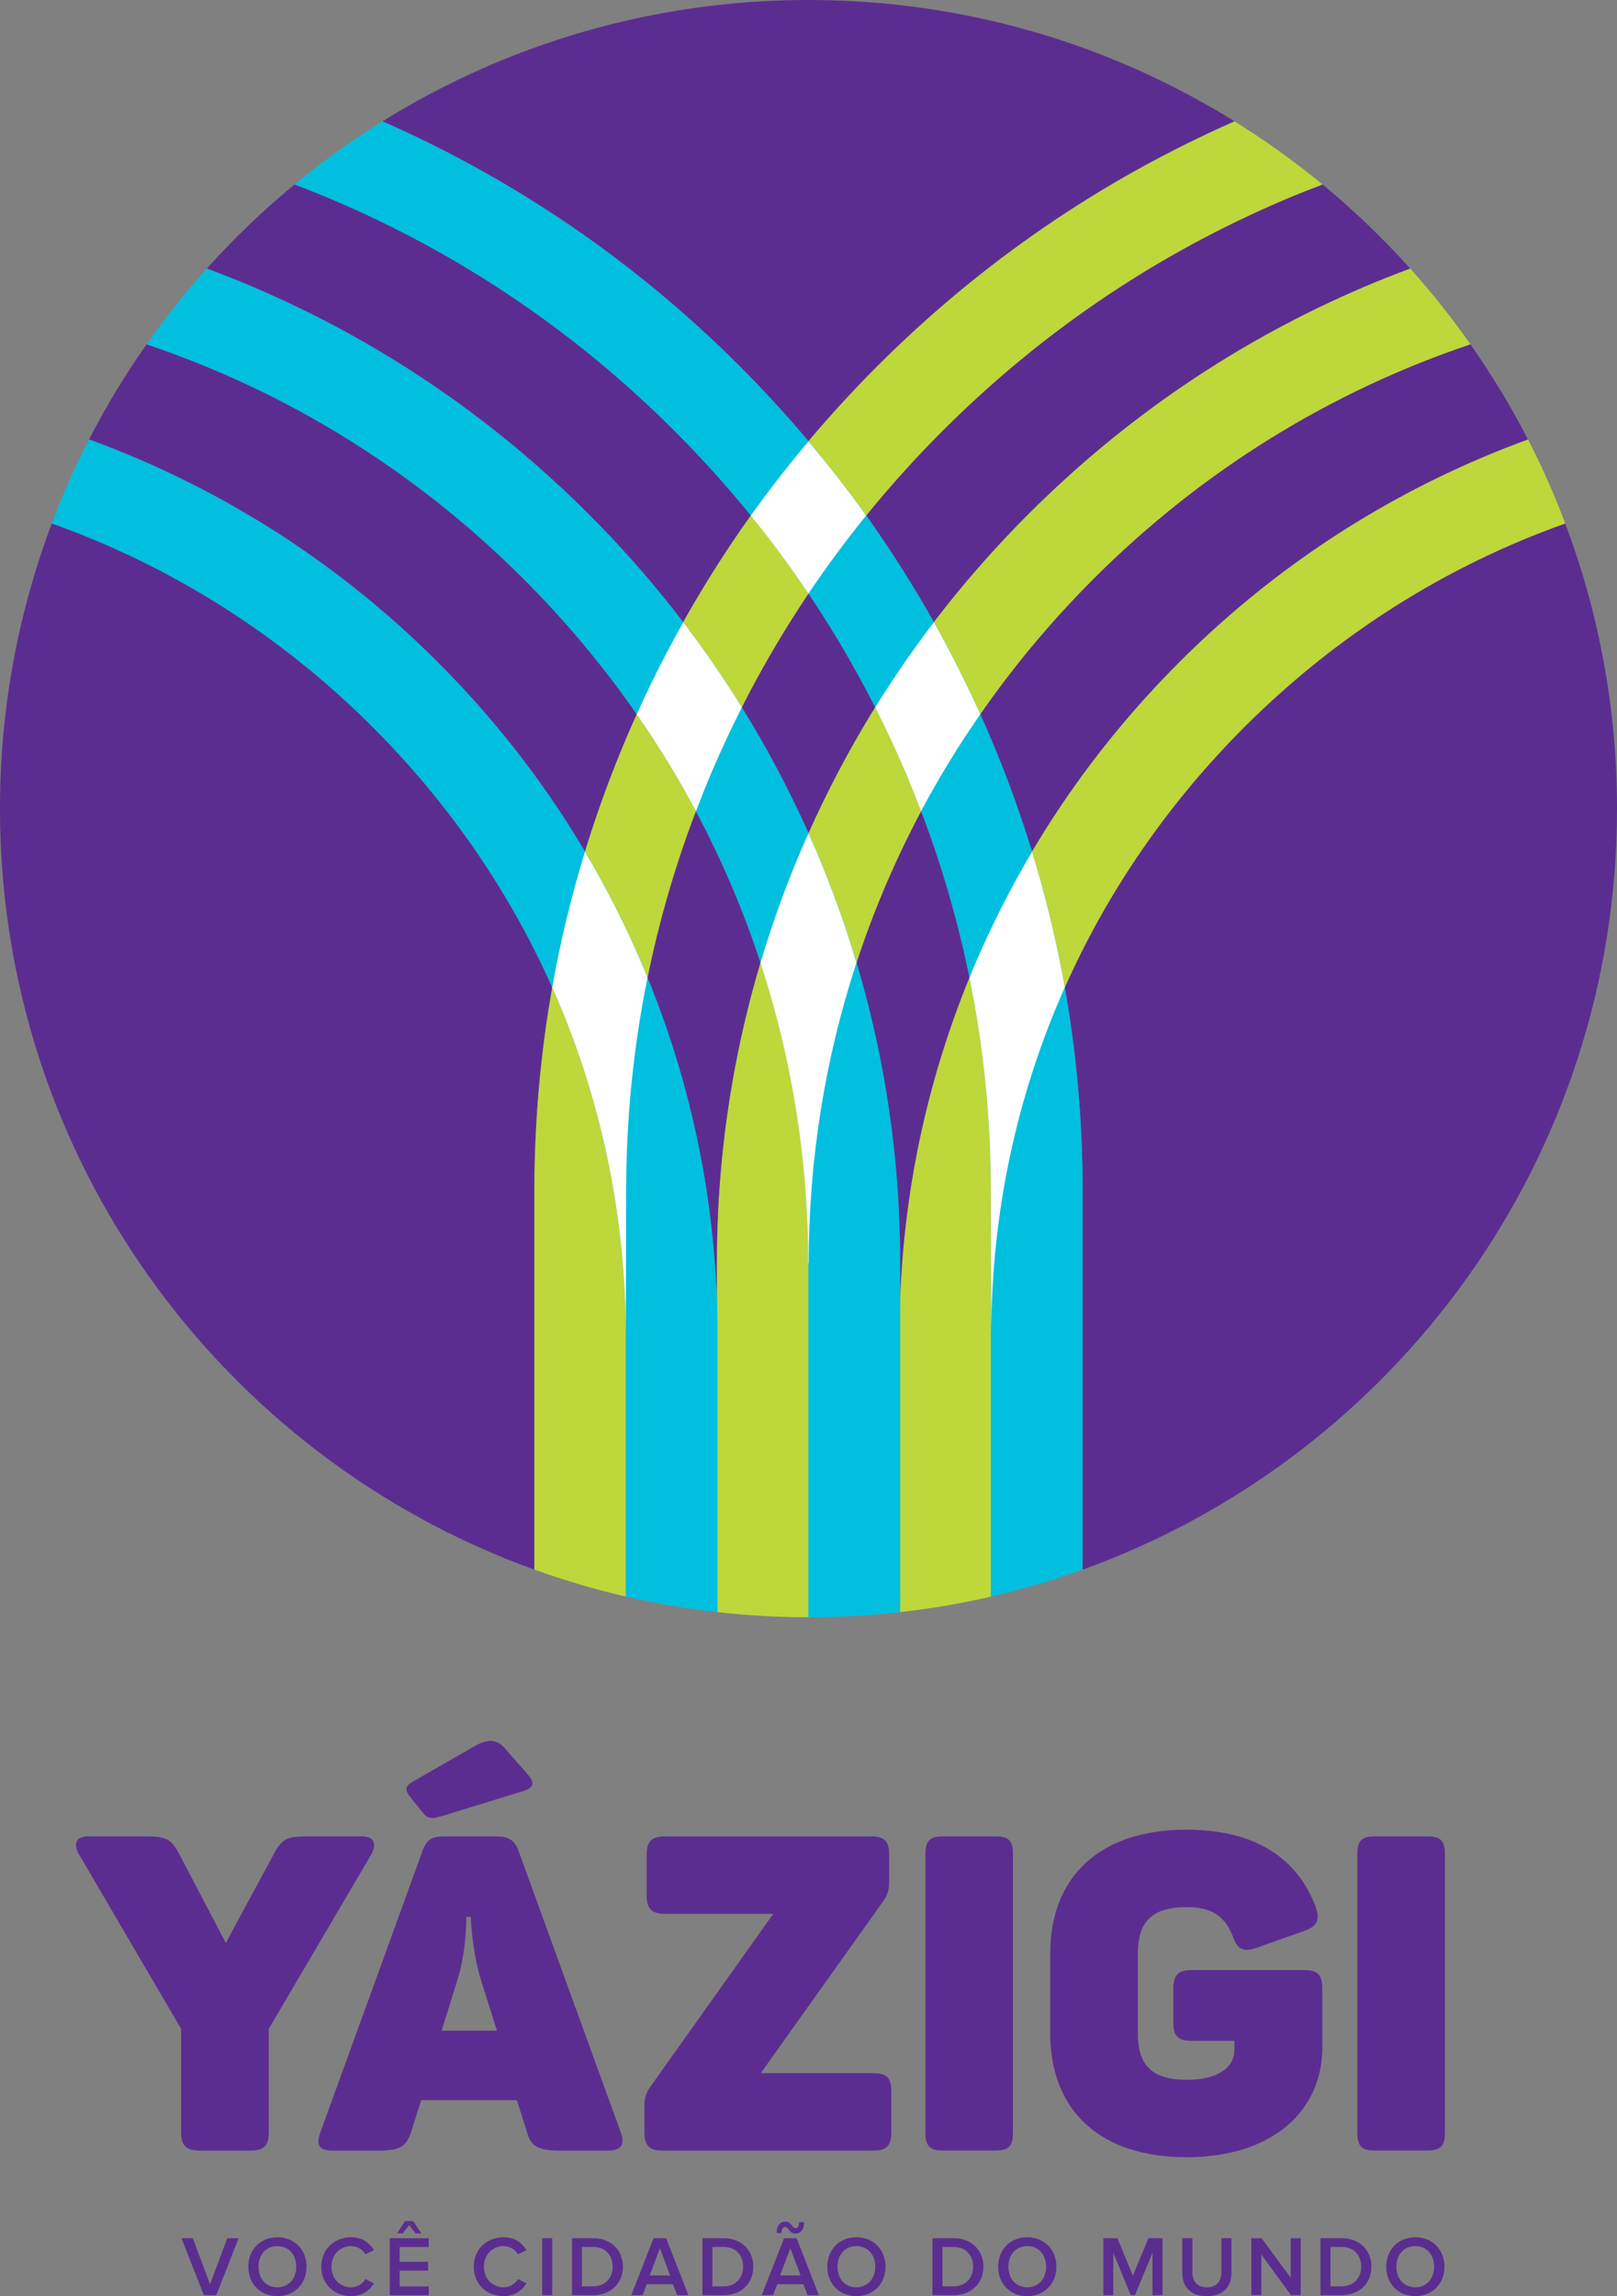 <?xml version="1.0" encoding="utf-8"?>
<!-- Generator: Adobe Illustrator 16.0.0, SVG Export Plug-In . SVG Version: 6.00 Build 0)  -->
<!DOCTYPE svg PUBLIC "-//W3C//DTD SVG 1.1//EN" "http://www.w3.org/Graphics/SVG/1.1/DTD/svg11.dtd">
<svg version="1.1" id="Layer_1" xmlns="http://www.w3.org/2000/svg" xmlns:xlink="http://www.w3.org/1999/xlink" x="0px" y="0px"
	 width="72.17px" height="102.461px" viewBox="31.025 13.887 72.17 102.461" enable-background="new 31.025 13.887 72.17 102.461"
	 xml:space="preserve">
<rect x="31.025" y="13.887" width="72.17" height="102.461" fill="#808080" stroke="none"/>
<path fill="#5C2D91" d="M33.337,37.245c-1.492,3.958-2.313,8.246-2.313,12.726c0,15.634,9.941,28.943,23.85,33.955V67.048
	c0-3.077,0.268-6.116,0.798-9.103c-1.898-4.267-4.593-8.196-8.007-11.609C43.539,42.209,38.655,39.135,33.337,37.245"/>
<path fill="#5C2D91" d="M71.198,70.258v1.734c0.173-4.994,1.213-9.854,3.1-14.478c-0.514-2.526-1.236-5.006-2.162-7.432
	c-1.154,2.171-2.119,4.433-2.884,6.765C70.542,61.184,71.198,65.674,71.198,70.258"/>
<path fill="#5C2D91" d="M63.022,71.992v-1.734c0-4.583,0.655-9.074,1.947-13.409c-0.764-2.332-1.729-4.593-2.884-6.764
	c-0.925,2.425-1.647,4.906-2.162,7.431C61.812,62.139,62.852,66.998,63.022,71.992"/>
<path fill="#5C2D91" d="M40.256,25.871c0.669,0.249,1.334,0.512,1.994,0.792c5.63,2.392,10.691,5.812,15.046,10.166
	c1.522,1.521,2.931,3.135,4.222,4.824c0.92-1.641,1.925-3.229,3.02-4.762c-1.063-1.31-2.196-2.571-3.402-3.775
	c-4.423-4.425-9.563-7.897-15.28-10.326c-0.559-0.236-1.119-0.459-1.683-0.673C42.773,23.269,41.465,24.525,40.256,25.871"/>
<path fill="#5C2D91" d="M69.686,36.894c1.093,1.532,2.1,3.121,3.02,4.762c1.291-1.689,2.695-3.303,4.221-4.825
	c4.354-4.354,9.415-7.773,15.046-10.165c0.66-0.281,1.325-0.543,1.994-0.792c-1.209-1.349-2.519-2.604-3.914-3.755
	c-0.563,0.215-1.125,0.437-1.682,0.674c-5.719,2.429-10.858,5.901-15.281,10.326C71.881,34.322,70.748,35.583,69.686,36.894"/>
<path fill="#5C2D91" d="M74.775,45.761c0.154,0.343,0.31,0.687,0.454,1.034c0.711,1.675,1.329,3.376,1.857,5.099
	c1.814-3.065,4.014-5.896,6.571-8.456c3.908-3.91,8.458-6.981,13.516-9.132c0.678-0.288,1.361-0.556,2.049-0.808
	c-0.76-1.479-1.62-2.896-2.569-4.247c-6.259,2.101-12.007,5.646-16.832,10.475C77.94,41.605,76.258,43.626,74.775,45.761"/>
<path fill="#5C2D91" d="M67.11,51.073c0.869-1.944,1.862-3.819,2.979-5.619c-0.891-1.758-1.882-3.451-2.979-5.08
	c-1.096,1.629-2.088,3.322-2.978,5.08C65.247,47.252,66.241,49.127,67.11,51.073"/>
<path fill="#5C2D91" d="M64.03,30.219c1.08,1.08,2.105,2.202,3.08,3.36c0.977-1.158,2-2.28,3.08-3.36
	c4.63-4.63,9.989-8.298,15.937-10.918c-5.521-3.431-12.036-5.414-19.017-5.414c-6.979,0-13.492,1.983-19.015,5.414
	C54.041,21.921,59.4,25.589,64.03,30.219"/>
<path fill="#5C2D91" d="M78.548,57.947c0.53,2.985,0.798,6.024,0.798,9.102v16.879c13.906-5.012,23.849-18.322,23.849-33.955
	c0-4.479-0.817-8.768-2.312-12.726c-5.317,1.89-10.201,4.964-14.327,9.09C83.142,49.749,80.447,53.68,78.548,57.947"/>
<path fill="#5C2D91" d="M37.566,29.251c-0.947,1.351-1.81,2.769-2.567,4.247c0.688,0.251,1.372,0.52,2.05,0.808
	c5.058,2.149,9.604,5.221,13.516,9.132c2.56,2.56,4.754,5.391,6.57,8.456c0.528-1.723,1.146-3.425,1.855-5.099
	c0.147-0.349,0.302-0.691,0.454-1.034c-1.48-2.135-3.165-4.156-5.045-6.036C49.573,34.899,43.825,31.353,37.566,29.251"/>
<path fill="#BED73B" d="M58.972,85.133V67.047c0-6.456,1.275-12.731,3.79-18.65c2.429-5.717,5.903-10.856,10.325-15.279
	c4.423-4.425,9.563-7.897,15.281-10.326c0.558-0.237,1.116-0.459,1.683-0.674c-1.241-1.023-2.554-1.965-3.925-2.815
	C80.18,21.921,74.818,25.59,70.188,30.22c-4.796,4.796-8.563,10.373-11.199,16.576c-2.729,6.429-4.113,13.242-4.113,20.252v16.878
	C56.206,84.405,57.572,84.811,58.972,85.133"/>
<path fill="#BED73B" d="M74.526,56.954c-2.228,5.24-3.355,10.799-3.355,16.515v12.357c1.392-0.155,2.76-0.39,4.098-0.697v-11.66
	c0-10.218,4.009-19.854,11.289-27.134c4.126-4.126,9.01-7.2,14.328-9.09c-0.485-1.285-1.038-2.536-1.661-3.746
	c-0.688,0.251-1.371,0.52-2.05,0.808c-5.058,2.148-9.604,5.221-13.515,9.131C79.747,47.349,76.675,51.896,74.526,56.954"/>
<path fill="#BED73B" d="M66.759,51.875c-2.479,5.836-3.736,12.021-3.736,18.383v15.563c1.344,0.152,2.705,0.232,4.088,0.232
	c0.003,0,0.008,0,0.011,0V70.258c0-11.498,4.511-22.341,12.7-30.532c4.826-4.826,10.573-8.373,16.833-10.474
	c-0.828-1.183-1.729-2.312-2.688-3.381c-0.669,0.249-1.335,0.512-1.995,0.792c-5.63,2.392-10.692,5.813-15.045,10.166
	C72.57,41.182,69.15,46.245,66.759,51.875"/>
<path fill="#00BFDF" d="M64.03,30.219c-4.63-4.63-9.987-8.298-15.935-10.918c-1.372,0.852-2.685,1.792-3.926,2.816
	c0.563,0.214,1.125,0.437,1.683,0.673c5.717,2.429,10.857,5.901,15.281,10.326c4.423,4.423,7.896,9.563,10.325,15.279
	c2.515,5.919,3.79,12.194,3.79,18.65v18.086c1.396-0.322,2.766-0.729,4.097-1.207V67.047c0-7.009-1.385-13.823-4.115-20.252
	C72.595,40.592,68.826,35.015,64.03,30.219"/>
<path fill="#00BFDF" d="M57.296,36.829c-4.354-4.354-9.416-7.774-15.046-10.166c-0.66-0.28-1.325-0.543-1.994-0.792
	c-0.962,1.069-1.859,2.198-2.689,3.381c6.261,2.101,12.009,5.646,16.833,10.474c8.19,8.191,12.702,19.034,12.702,30.532v15.797
	c0.003,0,0.006,0,0.009,0c1.384,0,2.746-0.08,4.09-0.232V70.258c0-6.363-1.259-12.547-3.736-18.383
	C65.07,46.245,61.65,41.182,57.296,36.829"/>
<path fill="#00BFDF" d="M47.665,46.335c7.277,7.277,11.288,16.915,11.288,27.134v11.66c1.339,0.309,2.706,0.541,4.098,0.697V73.469
	c0-5.717-1.129-11.273-3.356-16.515c-2.146-5.06-5.221-9.605-9.132-13.518s-8.458-6.981-13.516-9.132
	c-0.679-0.288-1.361-0.557-2.05-0.808c-0.621,1.211-1.178,2.461-1.659,3.746C38.654,39.134,43.539,42.209,47.665,46.335"/>
<path fill="#FFFFFF" d="M64.535,36.894c0.91,1.123,1.771,2.283,2.573,3.479c0.806-1.196,1.664-2.356,2.574-3.479
	c-0.811-1.137-1.671-2.241-2.574-3.313C66.206,34.652,65.346,35.756,64.535,36.894"/>
<path fill="#FFFFFF" d="M59.444,45.761c0.97,1.394,1.853,2.837,2.644,4.323c0.215-0.565,0.438-1.128,0.676-1.688
	c0.425-1,0.883-1.979,1.371-2.943c-0.809-1.308-1.682-2.573-2.615-3.799C60.769,42.99,60.076,44.358,59.444,45.761"/>
<path fill="#FFFFFF" d="M70.087,45.452c0.488,0.964,0.947,1.943,1.372,2.943c0.235,0.561,0.46,1.122,0.675,1.688
	c0.791-1.486,1.675-2.931,2.642-4.323c-0.631-1.403-1.322-2.771-2.07-4.106C71.769,42.879,70.896,44.146,70.087,45.452"/>
<path fill="#FFFFFF" d="M58.972,67.047c0-3.23,0.319-6.414,0.953-9.532c-0.076-0.187-0.151-0.375-0.231-0.561
	c-0.741-1.75-1.599-3.438-2.561-5.062c-0.609,1.989-1.099,4.008-1.461,6.053c2.148,4.832,3.282,10.097,3.282,15.521L58.972,67.047z"
	/>
<path fill="#FFFFFF" d="M67.119,70.258c0-4.619,0.729-9.131,2.131-13.409c-0.501-1.683-1.097-3.343-1.788-4.974
	c-0.114-0.271-0.232-0.536-0.354-0.804c-0.117,0.268-0.236,0.533-0.353,0.804c-0.692,1.631-1.287,3.291-1.788,4.974
	c1.402,4.278,2.131,8.79,2.131,13.409"/>
<path fill="#FFFFFF" d="M75.267,73.469c0-5.427,1.131-10.689,3.281-15.522c-0.363-2.044-0.854-4.063-1.461-6.052
	c-0.961,1.622-1.817,3.311-2.563,5.061c-0.08,0.187-0.152,0.375-0.229,0.562c0.634,3.117,0.953,6.302,0.953,9.532L75.267,73.469z"/>
<path fill="#5C2D91" d="M47.583,96.658l-4.563,7.762v4.602c0,0.613-0.198,0.83-0.83,0.83h-2.23c-0.632,0-0.851-0.217-0.851-0.83
	v-4.602l-4.542-7.762c-0.275-0.454-0.196-0.829,0.414-0.829h2.37c0.988,0,1.266,0.039,1.642,0.729l2.111,4.028l2.172-4.028
	c0.376-0.689,0.652-0.729,1.62-0.729h2.271C47.762,95.829,47.841,96.204,47.583,96.658"/>
<path fill="#5C2D91" d="M58.159,109.852h-2.134c-1.025,0-1.322-0.217-1.48-0.83l-0.454-1.421h-4.266l-0.454,1.421
	c-0.198,0.613-0.454,0.83-1.442,0.83h-2.073c-0.61,0-0.729-0.274-0.533-0.811l4.545-12.521c0.195-0.573,0.452-0.69,1.024-0.69h2.252
	c0.572,0,0.83,0.14,1.026,0.65l4.563,12.563C58.931,109.575,58.752,109.852,58.159,109.852 M53.519,91.859l1.008,1.146
	c0.354,0.396,0.375,0.612-0.1,0.79L50.832,94.9c-0.476,0.141-0.69,0.18-0.908-0.099l-0.532-0.651
	c-0.314-0.375-0.298-0.553,0.039-0.751l2.784-1.599C52.669,91.543,53.123,91.425,53.519,91.859 M52.037,99.424H51.84
	c0,0,0.02,1.422-0.376,2.744l-0.729,2.331h2.47l-0.73-2.313C52.077,100.846,52.037,99.424,52.037,99.424"/>
<path fill="#5C2D91" d="M70.71,96.658v1.186c0,0.375-0.079,0.611-0.257,0.868l-5.474,7.684h4.997c0.632,0,0.83,0.196,0.83,0.829
	v1.797c0,0.613-0.198,0.83-0.83,0.83h-9.358c-0.613,0-0.83-0.217-0.83-0.83v-1.204c0-0.336,0.099-0.593,0.274-0.83l5.473-7.7h-4.819
	c-0.612,0-0.829-0.219-0.829-0.851V96.66c0-0.612,0.217-0.829,0.829-0.829h9.164C70.512,95.829,70.71,96.046,70.71,96.658"/>
<path fill="#5C2D91" d="M73.119,95.829h2.331c0.592,0,0.787,0.194,0.787,0.79v12.439c0,0.593-0.195,0.791-0.787,0.791h-2.331
	c-0.595,0-0.79-0.198-0.79-0.791V96.619C72.329,96.025,72.526,95.829,73.119,95.829"/>
<path fill="#5C2D91" d="M90.044,102.643v2.607c0,2.784-2.172,4.896-6.063,4.896c-3.891,0-6.083-2.111-6.083-5.528v-3.557
	c0-3.417,2.192-5.529,6.083-5.529c3.041,0,4.938,1.243,5.769,3.455c0.195,0.573,0.06,0.869-0.533,1.067l-2.113,0.75
	c-0.61,0.198-0.85,0.079-1.064-0.533c-0.355-0.889-0.948-1.284-2.056-1.284c-1.561,0-2.173,0.674-2.173,2.057v3.595
	c0,1.382,0.612,2.054,2.173,2.054c1.323,0,2.135-0.494,2.135-1.343v-0.396h-1.896c-0.613,0-0.83-0.197-0.83-0.829v-1.481
	c0-0.632,0.217-0.849,0.83-0.849h4.996C89.847,101.794,90.044,102.011,90.044,102.643"/>
<path fill="#5C2D91" d="M92.395,95.829h2.331c0.592,0,0.789,0.194,0.789,0.79v12.439c0,0.593-0.197,0.791-0.789,0.791h-2.331
	c-0.593,0-0.79-0.198-0.79-0.791V96.619C91.604,96.025,91.802,95.829,92.395,95.829"/>
<polygon fill="#5C2D91" points="40.122,116.302 39.124,113.761 39.63,113.761 40.4,115.818 41.17,113.761 41.676,113.761 
	40.678,116.302 "/>
<path fill="#5C2D91" d="M42.107,115.033c0-0.76,0.537-1.315,1.299-1.315c0.764,0,1.301,0.558,1.301,1.315
	c0,0.757-0.537,1.313-1.301,1.313C42.644,116.347,42.107,115.791,42.107,115.033 M44.248,115.033c0-0.526-0.332-0.92-0.844-0.92
	c-0.515,0-0.842,0.394-0.842,0.92c0,0.521,0.327,0.918,0.842,0.918C43.916,115.951,44.248,115.555,44.248,115.033"/>
<path fill="#5C2D91" d="M45.364,115.033c0-0.781,0.583-1.315,1.333-1.315c0.517,0,0.831,0.268,1.021,0.572l-0.381,0.192
	c-0.121-0.209-0.364-0.369-0.642-0.369c-0.502,0-0.876,0.387-0.876,0.92c0,0.531,0.374,0.918,0.876,0.918
	c0.275,0,0.521-0.156,0.642-0.369l0.381,0.192c-0.193,0.307-0.506,0.571-1.021,0.571C45.947,116.348,45.364,115.814,45.364,115.033"
	/>
<path fill="#5C2D91" d="M48.42,116.303v-2.543h1.741v0.394h-1.298v0.659h1.271v0.394h-1.271v0.705h1.298v0.394L48.42,116.303
	L48.42,116.303z M49.578,113.547l-0.293-0.365l-0.286,0.365h-0.252l0.354-0.549h0.365l0.366,0.549H49.578z"/>
<path fill="#5C2D91" d="M52.169,115.033c0-0.781,0.582-1.315,1.332-1.315c0.516,0,0.831,0.268,1.021,0.572l-0.381,0.192
	c-0.122-0.209-0.365-0.369-0.641-0.369c-0.502,0-0.875,0.387-0.875,0.92c0,0.531,0.373,0.918,0.875,0.918
	c0.273,0,0.519-0.156,0.641-0.369l0.381,0.192c-0.192,0.307-0.506,0.571-1.021,0.571C52.751,116.348,52.169,115.814,52.169,115.033"
	/>
<rect x="55.224" y="113.761" fill="#5C2D91" width="0.446" height="2.541"/>
<path fill="#5C2D91" d="M56.554,116.302v-2.542h0.944c0.792,0,1.329,0.526,1.329,1.273c0,0.745-0.537,1.269-1.329,1.269H56.554z
	 M58.37,115.033c0-0.492-0.307-0.882-0.872-0.882h-0.499v1.758h0.499C58.051,115.909,58.37,115.513,58.37,115.033"/>
<path fill="#5C2D91" d="M61.247,116.303l-0.188-0.488h-1.166l-0.188,0.488H59.2l0.996-2.542h0.559l0.997,2.542H61.247z
	 M60.478,114.21l-0.457,1.212h0.914L60.478,114.21z"/>
<path fill="#5C2D91" d="M62.375,116.302v-2.542h0.942c0.793,0,1.33,0.526,1.33,1.273c0,0.745-0.537,1.269-1.33,1.269H62.375z
	 M64.192,115.033c0-0.492-0.306-0.882-0.873-0.882H62.82v1.758h0.499C63.872,115.909,64.192,115.513,64.192,115.033"/>
<path fill="#5C2D91" d="M67.068,116.303l-0.187-0.488h-1.166l-0.188,0.488h-0.506l0.998-2.542h0.559l0.998,2.542H67.068z
	 M66.229,113.379c-0.049-0.063-0.095-0.122-0.164-0.122c-0.087,0-0.159,0.084-0.159,0.273h-0.218c0-0.313,0.14-0.511,0.396-0.511
	c0.146,0,0.221,0.092,0.285,0.176c0.054,0.064,0.1,0.121,0.168,0.121c0.088,0,0.153-0.083,0.153-0.272h0.224
	c0,0.313-0.14,0.512-0.395,0.512C66.371,113.556,66.295,113.463,66.229,113.379 M66.299,114.21l-0.457,1.212h0.914L66.299,114.21z"
	/>
<path fill="#5C2D91" d="M67.948,115.033c0-0.76,0.537-1.315,1.301-1.315c0.763,0,1.299,0.558,1.299,1.315
	c0,0.757-0.536,1.313-1.299,1.313C68.485,116.348,67.948,115.791,67.948,115.033 M70.09,115.033c0-0.526-0.332-0.92-0.843-0.92
	c-0.517,0-0.844,0.394-0.844,0.92c0,0.521,0.327,0.918,0.844,0.918C69.758,115.951,70.09,115.555,70.09,115.033"/>
<path fill="#5C2D91" d="M72.642,116.302v-2.542h0.945c0.792,0,1.329,0.526,1.329,1.273c0,0.745-0.537,1.269-1.329,1.269H72.642z
	 M74.459,115.033c0-0.492-0.307-0.882-0.872-0.882h-0.499v1.758h0.499C74.139,115.909,74.459,115.513,74.459,115.033"/>
<path fill="#5C2D91" d="M75.575,115.033c0-0.76,0.535-1.315,1.299-1.315c0.763,0,1.3,0.558,1.3,1.315c0,0.757-0.537,1.313-1.3,1.313
	C76.112,116.348,75.575,115.791,75.575,115.033 M77.717,115.033c0-0.526-0.332-0.92-0.843-0.92c-0.517,0-0.842,0.394-0.842,0.92
	c0,0.521,0.325,0.918,0.842,0.918C77.385,115.951,77.717,115.555,77.717,115.033"/>
<polygon fill="#5C2D91" points="82.463,116.302 82.463,114.416 81.683,116.302 81.492,116.302 80.714,114.416 80.714,116.302 
	80.269,116.302 80.269,113.761 80.897,113.761 81.587,115.433 82.28,113.761 82.909,113.761 82.909,116.302 "/>
<path fill="#5C2D91" d="M83.793,115.3v-1.539h0.45v1.524c0,0.401,0.224,0.666,0.648,0.666c0.423,0,0.648-0.265,0.648-0.666v-1.524
	h0.448v1.535c0,0.633-0.361,1.052-1.099,1.052C84.154,116.348,83.793,115.925,83.793,115.3"/>
<polygon fill="#5C2D91" points="88.646,116.302 87.32,114.488 87.32,116.302 86.874,116.302 86.874,113.761 87.332,113.761 
	88.632,115.524 88.632,113.761 89.077,113.761 89.077,116.302 "/>
<path fill="#5C2D91" d="M89.961,116.302v-2.542h0.942c0.793,0,1.33,0.526,1.33,1.273c0,0.745-0.537,1.269-1.33,1.269H89.961z
	 M91.778,115.033c0-0.492-0.306-0.882-0.873-0.882h-0.499v1.758h0.499C91.458,115.909,91.778,115.513,91.778,115.033"/>
<path fill="#5C2D91" d="M92.895,115.033c0-0.76,0.537-1.315,1.299-1.315c0.764,0,1.301,0.558,1.301,1.315
	c0,0.757-0.537,1.313-1.301,1.313C93.432,116.347,92.895,115.791,92.895,115.033 M95.035,115.033c0-0.526-0.332-0.92-0.844-0.92
	c-0.514,0-0.842,0.394-0.842,0.92c0,0.521,0.328,0.918,0.842,0.918C94.703,115.951,95.035,115.555,95.035,115.033"/>
</svg>
